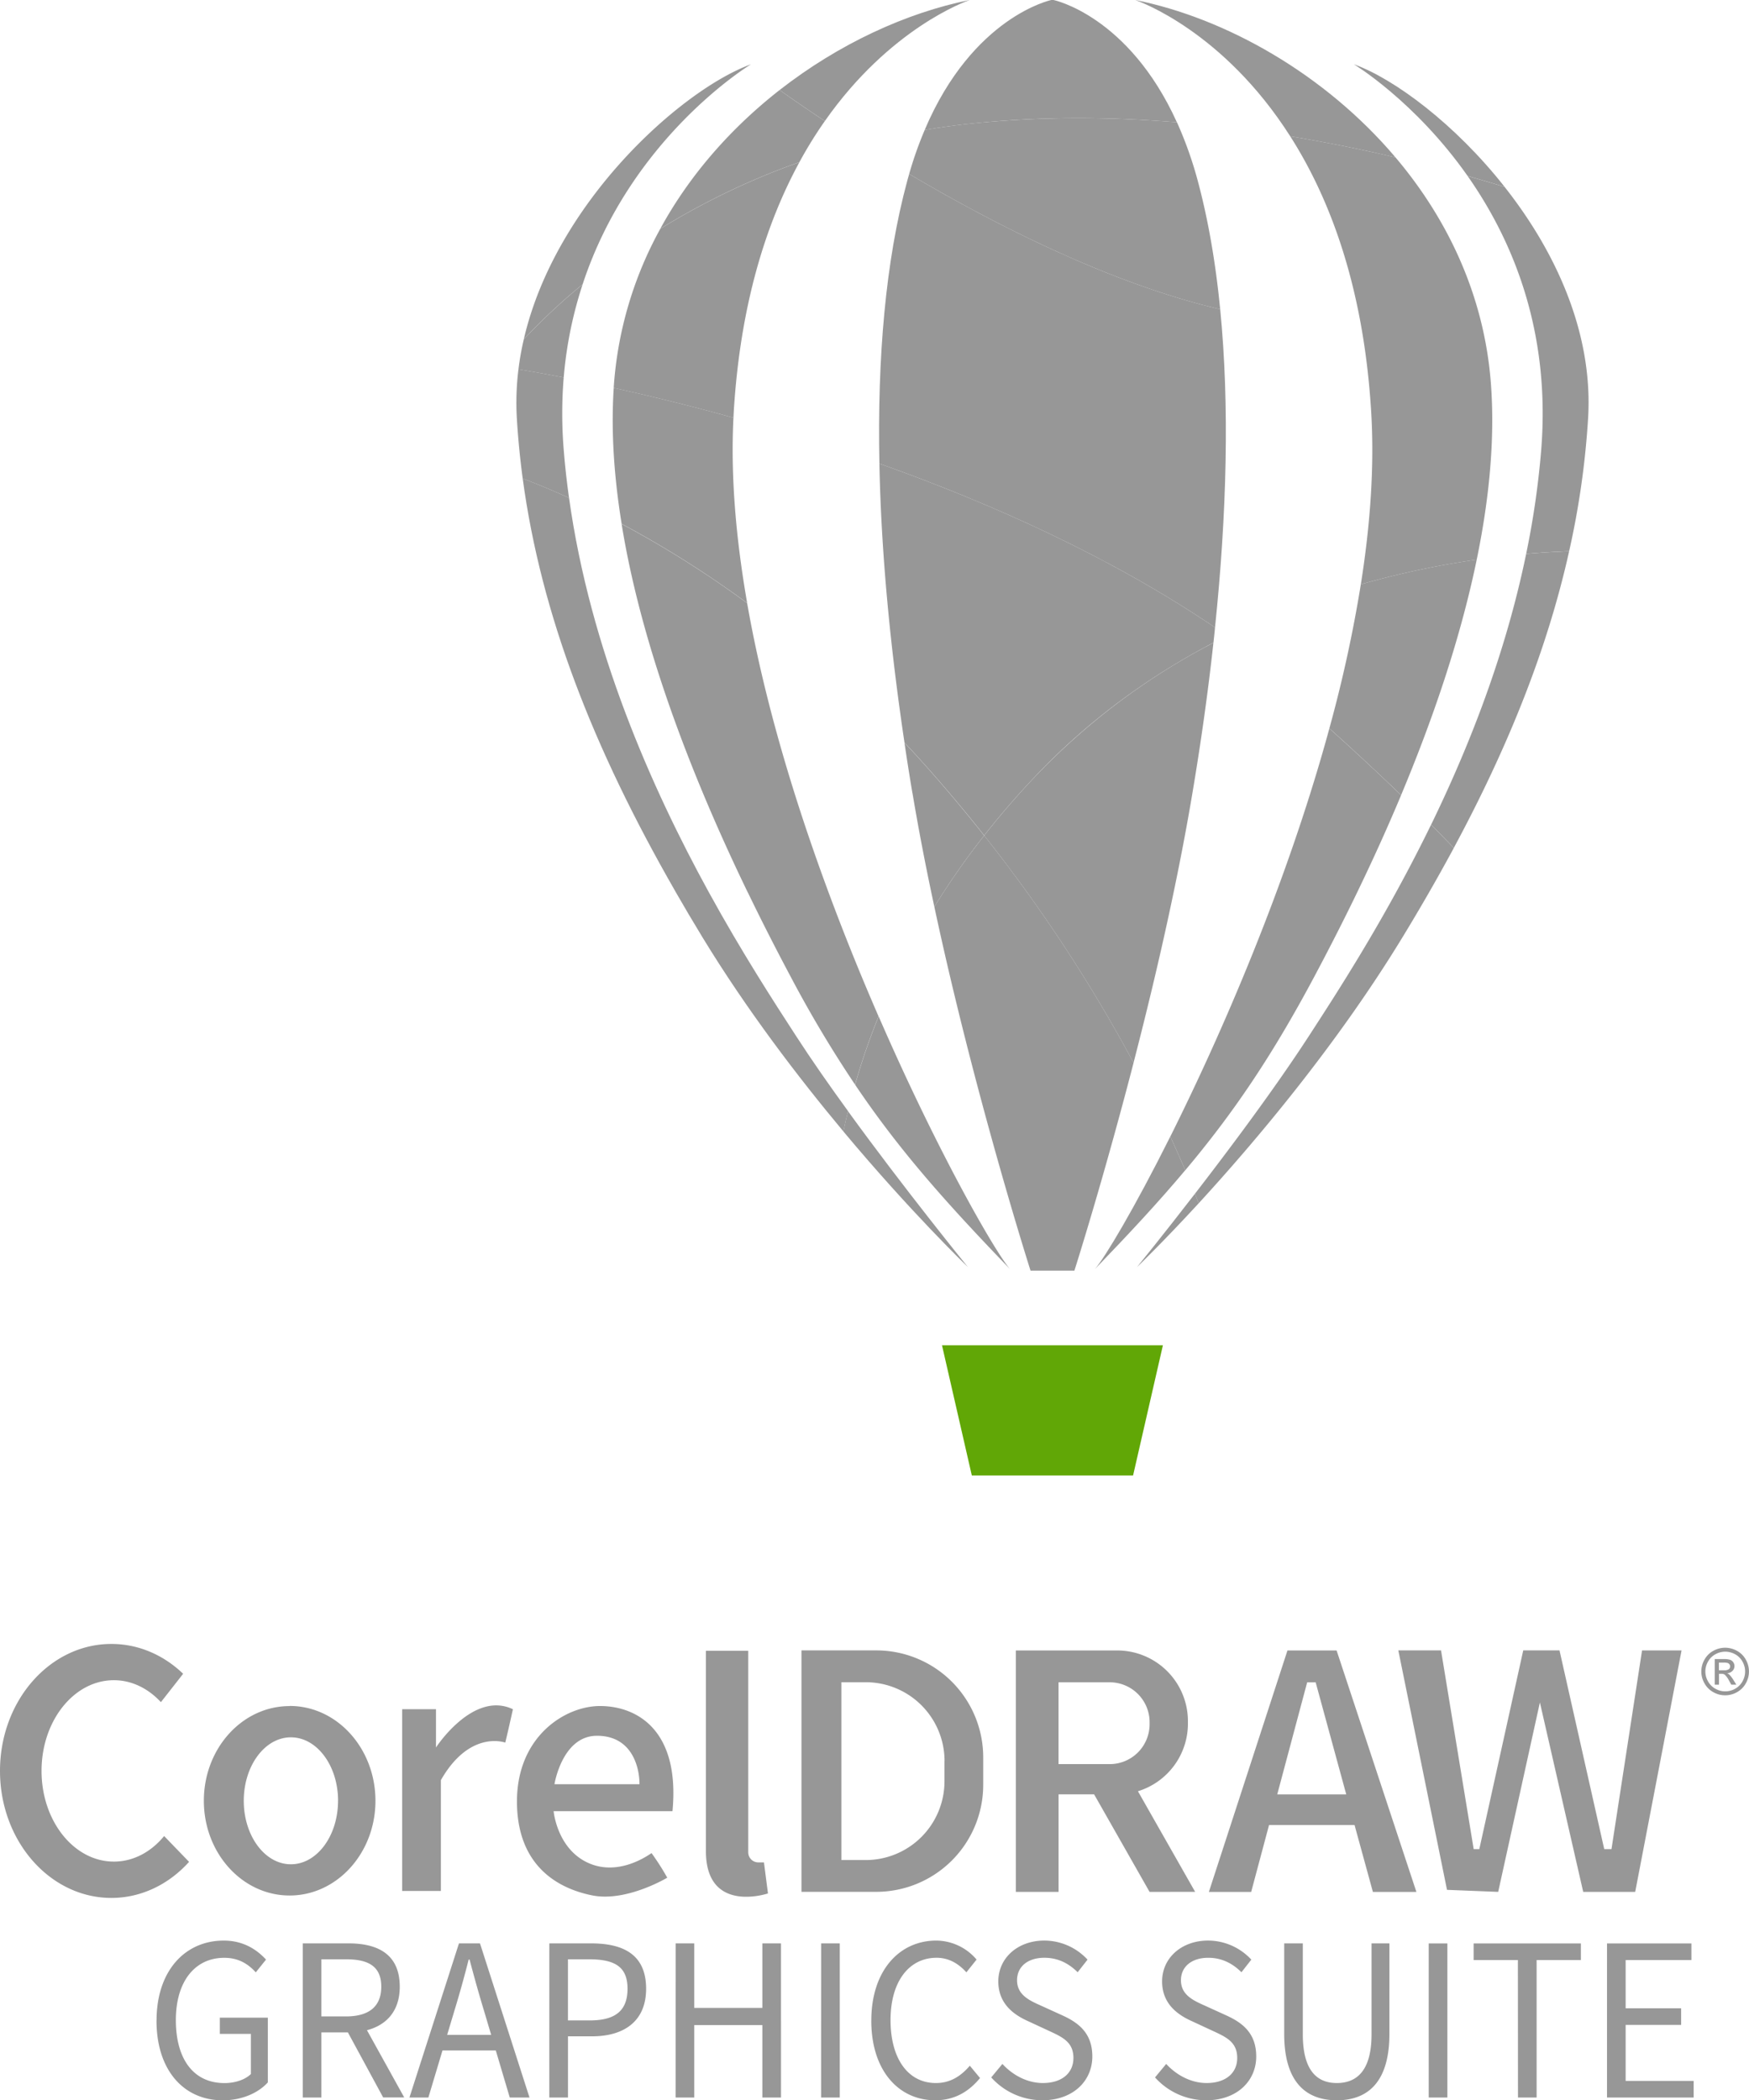 <svg xmlns="http://www.w3.org/2000/svg" viewBox="0 0 1264.41 1518"><defs><style>.cls-1,.cls-3{fill:#979797;}.cls-2{fill:#61a706;}.cls-3{fill-rule:evenodd;}</style></defs><g id="Layer_2" data-name="Layer 2"><g id="Layer_1-2" data-name="Layer 1"><path class="cls-1" d="M411.38,359.86c-13-5.92-24.32-10.51-33.5-14q-2.92-21.72-4.24-43.53a195.19,195.19,0,0,1,1.17-35.43c7.82,1.28,18.91,3.23,32.71,5.91a320.26,320.26,0,0,0,0,52.12Q408.93,342.52,411.38,359.86Zm128.78,76a755.87,755.87,0,0,0-90.75-57.26c-5.44-33.49-7.78-66.66-5.72-98.25,24.86,5.49,54.22,12.57,86.55,21.56-2.15,42.23,1.82,87.66,9.92,134Zm338.22,17.62c-.31,3.65-.74,7.34-1.13,11-45,23.5-89.77,55.15-130,97.86-13,13.81-24.9,27.65-35.75,41.46-12.16-15.39-25.17-31-39-46.67q-9.27-10.51-18.62-20.42C643.54,467.51,637,399.14,635.75,335.08c80.09,28.44,166.56,67,242.63,118.44Z"/><path class="cls-1" d="M421.21,205.52a292.5,292.5,0,0,0-13.68,67.32c-13.81-2.67-24.9-4.62-32.72-5.9a201.06,201.06,0,0,1,3.85-21.66A438.75,438.75,0,0,1,421.21,205.52Z"/><path class="cls-1" d="M577.92,117.23c-23.68,43.45-42.67,102-47.45,180.12-.08,1.52-.16,3.07-.23,4.59-32.33-9-61.7-16.06-86.54-21.55,0-1.05.11-2.06.18-3.11a274.76,274.76,0,0,1,33.46-111.9A523.38,523.38,0,0,1,577.92,117.23Z"/><path class="cls-1" d="M878.38,453.52c-76.08-51.42-162.54-90-242.63-118.44-1.54-76.31,4.4-146.47,20.19-204.59.43-1.59.86-3.18,1.33-4.74,63.51,37.53,146.28,79.38,224.85,97.78,6.84,69.27,4.78,148-3.74,230Z"/><path class="cls-1" d="M1148.08,302.37a604.43,604.43,0,0,1-13.69,96c-9.07.34-19.5.93-31.08,1.94A614.44,614.44,0,0,0,1114.2,325c6.89-86.23-21-151.93-53.21-197.78,9.46,2.68,18.4,5.32,26.76,7.89C1124,181,1151.89,239.94,1148.08,302.37Zm-80.51,102.14a631.28,631.28,0,0,0-83.78,17.84c6.89-43.28,9.88-85.56,7.46-125-5.48-90-29.83-153.91-58.49-198.83,27,4.44,52.5,9.69,76.07,15.21,37.62,44.42,64.22,99.84,69,163.56C1080.86,317.89,1076.51,361.18,1067.57,404.51Z"/><path class="cls-1" d="M882.11,223.53c-78.57-18.4-161.33-60.25-224.84-97.78A268.68,268.68,0,0,1,668.5,93.94q17.46-3,36-4.87c49.62-5,99.17-4.59,146.35-.7a280,280,0,0,1,15,42.12C873.48,158.85,878.85,190.08,882.11,223.53Z"/><path class="cls-1" d="M542.91,46.48c-2.6,1.6-87,53.56-121.7,159a437.37,437.37,0,0,0-42.54,39.75C401.61,145.77,493.21,64.49,542.91,46.48Zm53.41,41a302.36,302.36,0,0,0-18.4,29.72,522.48,522.48,0,0,0-100.58,48.15c21.63-39.68,52-73.47,86.26-100.28,8.14,5.8,19.26,13.5,32.72,22.41Z"/><path class="cls-1" d="M1087.75,135.08c-8.36-2.57-17.3-5.21-26.76-7.89C1022.91,73,978.73,46.44,978.73,46.44,1008.05,57,1052,89.7,1087.75,135.08Zm-78.92-21.35C985.26,108.2,959.7,103,932.76,98.52,884.41,22.6,823.69,1.05,820.74,0,885.85,13.07,957.57,53.21,1008.83,113.73Zm-158-25.36c-47.18-3.89-96.73-4.36-146.36.7q-18.5,1.88-36,4.87C703.35,11.75,760.06,0,760.06,0h1.6S815.8,11.2,850.81,88.37ZM701,0c-2.81,1-57.73,20.46-104.68,87.48-13.45-8.91-24.57-16.61-32.71-22.41C606.42,31.66,655.32,9.18,701,0Z"/><path class="cls-2" d="M760.86,1066.42h58.28l21.56-94.09H681l21.56,94.09Z"/><path class="cls-1" d="M1242.66,1207.21h3.62a5.82,5.82,0,0,0,3.55-.78,2.52,2.52,0,0,0,.94-2,2.42,2.42,0,0,0-.46-1.46,2.7,2.7,0,0,0-1.26-1,9.49,9.49,0,0,0-3-.31h-3.4Zm-3,10.41v-18.51H1246a15.5,15.5,0,0,1,4.71.52,4.6,4.6,0,0,1,2.33,1.79,4.78,4.78,0,0,1,.86,2.71,4.92,4.92,0,0,1-1.44,3.53,5.75,5.75,0,0,1-3.85,1.69,5.33,5.33,0,0,1,1.58,1A20.94,20.94,0,0,1,1253,1214l2.26,3.62h-3.64l-1.64-2.91a14.73,14.73,0,0,0-3.12-4.31,3.9,3.9,0,0,0-2.4-.64h-1.75v7.86Zm7.55-23.86a14.67,14.67,0,0,0-7.06,1.86,13.36,13.36,0,0,0-5.36,5.31,14.23,14.23,0,0,0,0,14.31,13.52,13.52,0,0,0,5.32,5.31,14.37,14.37,0,0,0,14.28,0,13.4,13.4,0,0,0,5.3-5.31,14.36,14.36,0,0,0,0-14.31,13.15,13.15,0,0,0-5.35-5.31,14.72,14.72,0,0,0-7-1.86Zm0-2.85a17.68,17.68,0,0,1,8.46,2.22,15.87,15.87,0,0,1,6.42,6.37,17.24,17.24,0,0,1,0,17.17,16,16,0,0,1-6.36,6.36,17.27,17.27,0,0,1-17.12,0,16,16,0,0,1-6.37-6.36,17.17,17.17,0,0,1,0-17.17,15.9,15.9,0,0,1,6.43-6.37,17.65,17.65,0,0,1,8.46-2.22Zm-201.12,175,37,1.47,30.15-136.92,31.31,136.92h37.59l33.5-174.5h-28.56L1165,1336.46h-5.25l-32.33-143.62h-26.22l-31.75,143.62h-4.08l-23.6-143.62h-30.88Zm-72.85-69-22.11-81H945l-21.64,81Zm6,22.13H917.44l-12.92,48.37H873.93l56.81-174.5h35.54l57.68,174.5H992.51Zm-214-44h37a28.84,28.84,0,0,0,28.84-28.84v-1.46a28.84,28.84,0,0,0-28.84-28.84h-37Zm65.83,92.35-40.1-70.5H765.28v70.5H734.4v-174.5h73.26A51.13,51.13,0,0,1,858.79,1244v1.75a51.15,51.15,0,0,1-36.14,48.89L864,1367.34Zm-148.27-94.55v14.59a56.94,56.94,0,0,1-56.94,56.94H608.26V1215.85H625.9A56.94,56.94,0,0,1,682.84,1272.79Zm-49.39-80h-54v174.5h54A77.35,77.35,0,0,0,710.8,1290v-19.81A77.35,77.35,0,0,0,633.45,1192.84Zm-81.13,153.23h-4.08a7.28,7.28,0,0,1-7.27-7.28V1193.13h-30.6v144.78c0,45.74,44.86,30.59,44.86,30.59Zm-90-56.52H400.84s5.54-35,30.73-35S462.31,1277,462.31,1289.55Zm-88.56,12.38c0,46.76,29.72,63.08,54.47,68s54.19-12.81,54.19-12.81a181.24,181.24,0,0,0-11.36-17.77c-3.5,2.32-24.77,17.19-46.61,6.7s-24.18-37-24.18-37h85.93c5.54-58.55-25.63-76-52.43-76-25.35,0-60,22.14-60,68.89Zm-8.45-42.38s2.33-9.62,5.53-24.18C342,1221.68,315.19,1263,315.19,1263v-27.67H290.73v131.38h28v-80.11c21-36.71,46.61-27.09,46.61-27.09Zm-120.9,42c0,25.33-15.25,45.88-34.08,45.88s-34.07-20.55-34.07-45.88,15.25-45.88,34.07-45.88S244.4,1276.16,244.4,1301.5Zm-35-68.46c-34.28,0-62,30.65-62,68.46s27.77,68.45,62,68.45,62.05-30.65,62.05-68.45S243.71,1233,209.45,1233Zm-72.69,112.59c-14.51,16.12-34.34,26.07-56.22,26.07C36.06,1371.7,0,1330.62,0,1279.94s36.06-91.76,80.54-91.76c19.75,0,37.84,8.1,51.86,21.56l-16.08,20.51c-9.15-9.86-21-15.86-34-15.86-28.88,0-52.29,29.35-52.29,65.55s23.41,65.55,52.29,65.55c14.13,0,26.93-7,36.33-18.47Z"/><path class="cls-1" d="M113.18,1460.38c0-35.91,20.53-57.8,48.6-57.8,14.67,0,24.33,7,30.53,13.73l-7.39,9.22c-5.36-5.83-12.16-10.5-22.79-10.5-21.33,0-35,17.24-35,45,0,28,12.59,45.54,35.17,45.54,7.59,0,14.89-2.4,19.08-6.55v-29H158.93v-11.75h34.7v46.81c-6.7,7.35-18,12.76-32,12.93h-1.1c-27.7-.22-47.39-21.64-47.39-57.62ZM249.37,1465l10.56-7.33,32.3,58.28H277Zm.72-7.61c16.48,0,25.54-7,25.54-21.45,0-14.64-9.06-19.85-25.54-19.85H232.34v41.3Zm-31.22-52.79H252c21.56,0,37,8.14,37,31.34,0,22.24-15.49,33-37,33H232.34V1516H218.87Zm95.93,66.12h48.74V1482H314.8Zm17-66.12H347L382.79,1516H368.52l-18.46-62.2c-3.8-12.45-7.2-24.67-10.6-37.53h-.64c-3.28,12.92-6.67,25.08-10.48,37.53L309.69,1516H296Zm94.53,55.68c18.5,0,27.33-7,27.33-22.89,0-16.07-9.38-21.3-28-21.3H410.59v44.19Zm-29.2-55.68h30.25c23.71,0,39.72,8.4,39.72,32.79,0,23.44-15.92,34.39-39.09,34.39h-17.4V1516H397.11Zm91.31,0H501.9v46.63h49.23v-46.63h13.48V1516H551.13v-52.36H501.9V1516H488.42Zm105.18,0h13.48V1516H593.6Zm36.28,55.77c0-35.91,20.12-57.8,47-57.8a38.59,38.59,0,0,1,29.1,13.73l-7.37,9.22C693,1419.28,686,1415,677.1,1415c-20,0-33.3,17.24-33.3,45,0,28,12.7,45.54,32.77,45.54,10.11,0,17.79-4.63,24.54-12.52l7.39,8.9c-8.23,10-18.4,15.89-31.84,16.07h-1C649.44,1517.78,629.88,1496.36,629.88,1460.38Zm86.71,41.09,8.06-9.73c7.63,8.31,18.2,13.8,29.21,13.8,13.89,0,22.13-7.27,22.13-18.1,0-11.37-7.66-15-17.65-19.59l-15.21-7.06c-9.87-4.42-21.44-12.29-21.44-28.67,0-17,14.09-29.55,33.33-29.55a42.71,42.71,0,0,1,31.17,13.79l-7.14,9.11C772.56,1419,764.8,1415,755,1415c-11.87,0-19.74,6.31-19.74,16.26,0,10.73,9.23,14.75,17.53,18.44l15.09,6.87c12.24,5.53,21.8,13.21,21.8,29.77,0,17.52-13.71,31.53-35.82,31.64h-.61a49.62,49.62,0,0,1-36.68-16.53Zm118.41,0,8.06-9.73c7.63,8.31,18.21,13.8,29.22,13.8,13.89,0,22.12-7.27,22.12-18.1,0-11.37-7.66-15-17.66-19.59l-15.2-7.06c-9.87-4.42-21.44-12.29-21.44-28.67,0-17,14.09-29.55,33.32-29.55a42.73,42.73,0,0,1,31.18,13.79l-7.14,9.11c-6.49-6.44-14.25-10.45-24-10.45-11.86,0-19.73,6.31-19.73,16.26,0,10.73,9.24,14.75,17.53,18.44l15.08,6.87c12.25,5.53,21.81,13.21,21.81,29.77,0,17.52-13.7,31.53-35.82,31.64h-.6A49.61,49.61,0,0,1,835,1501.47ZM928.39,1470V1404.6h13.46v65.77c0,26.76,10.76,35.17,24.58,35.17,14,0,25.1-8.41,25.1-35.17V1404.6h12.92V1470c0,35.73-16.41,48-38,48S928.39,1505.71,928.39,1470Zm104.48-65.37h13.48V1516h-13.48Zm64.47,12h-32v-12h77.54v12h-32V1516h-13.48Zm64.43-12h61v12h-47.54v34.89h40.11v12h-40.11V1504h49.17v12h-62.64Z"/><path class="cls-3" d="M540.73,645.22c11.21,23.19,21.91,43.88,31.11,61.15a858.16,858.16,0,0,0,46.3,77.55,480.08,480.08,0,0,1,17-49.32c-12-27.57-24.08-57.17-35.54-88-24.94-67-47.07-139.89-59.47-210.69a756,756,0,0,0-90.75-57.24c15.4,95.29,55.89,193.42,91.32,266.58Z"/><path class="cls-3" d="M488.07,644q9.53,16.62,19.8,33.49c32,52.47,69,100.93,101.86,140.29q1.47-7.17,3.36-14.7c-13.32-18.28-26.3-36.88-37.47-54.11-16-24.65-39.2-60.4-63.35-104.39-41.39-75.45-85.57-175.17-100.89-284.74-13-5.92-24.31-10.5-33.5-14,13.23,98.25,50.8,194.66,110.19,298.12Z"/><path class="cls-3" d="M659.68,573.35c4.16,24.81,9,50,14.27,74.91.51,2.37,1,4.74,1.52,7.11a555.57,555.57,0,0,1,36-51.49q-18.87-23.85-39-46.68-9.25-10.49-18.62-20.41c1.82,12.18,3.72,24.35,5.79,36.56Z"/><path class="cls-3" d="M1103.31,400.34c-14.83,72-40.94,138.68-68.71,195.7q8.42,8.46,16.4,16.82c39.57-73.56,67.7-143.95,83.39-214.46C1125.32,398.76,1114.89,399.32,1103.31,400.34Zm-119.52,22a978.54,978.54,0,0,1-22.74,104.08c16.36,14.75,34.26,31.29,51.85,48.25,22-52.54,42.56-111.41,54.67-170.19a634.76,634.76,0,0,0-83.78,17.86Z"/><path class="cls-3" d="M747.23,562.42c-13,13.8-24.9,27.66-35.75,41.46a1111.92,1111.92,0,0,1,108,164.25c9.26-35.78,18.86-75.38,27.45-115.94,5.57-26.18,10.7-52.71,15.09-78.84,6.15-36.49,11.28-72.93,15.21-108.79A487.84,487.84,0,0,0,747.23,562.42ZM1034.6,596q-1.59,3.27-3.2,6.5C1000,665.94,967,716.85,946.1,749c-24.08,37.08-56.52,80.53-82.23,113.77.94,2.46,1.83,4.75,2.69,6.93,39.81-43.37,99.17-113.26,147.29-192.18q18.11-29.71,33.89-58.63c1.1-2,2.18-4,3.25-6q-8-8.34-16.39-16.82Zm-73.55-69.6L959.8,531c-30.5,110.17-77,216.91-113.74,290.46,4,8.75,7.62,16.89,10.81,24.35,34-40.42,62-81.34,93-139.4,17.06-32,39.17-75.53,60.25-125.1l2.78-6.58c-17.59-17-35.49-33.5-51.85-48.25Z"/><path class="cls-3" d="M791.52,917.29c24.82-25.71,46.07-48.54,65.35-71.52-3.19-7.46-6.81-15.6-10.81-24.35C820,873.54,798.76,909,791.52,917.29Z"/><path class="cls-3" d="M822,915.78c1.32-1.29,18.9-18.2,44.57-46.09-.86-2.18-1.75-4.47-2.69-6.93C840.89,892.53,823.34,914.14,822,915.78Z"/><path class="cls-3" d="M675.47,655.37c29.33,137.18,69.54,263,69.54,263h31.71s20.41-63.9,42.78-150.25a1111.92,1111.92,0,0,0-108-164.25A555.57,555.57,0,0,0,675.47,655.37Z"/><path class="cls-3" d="M618.14,783.92C650.19,831.53,684,869.38,730.2,917.29c-10.78-12.32-52.47-84.78-95-182.69a480.08,480.08,0,0,0-17,49.32Z"/><path class="cls-3" d="M609.73,817.8c48.39,57.91,88,96,90,98-2.13-2.64-45.8-56.32-86.68-112.68q-1.87,7.51-3.36,14.7Z"/></g></g></svg>